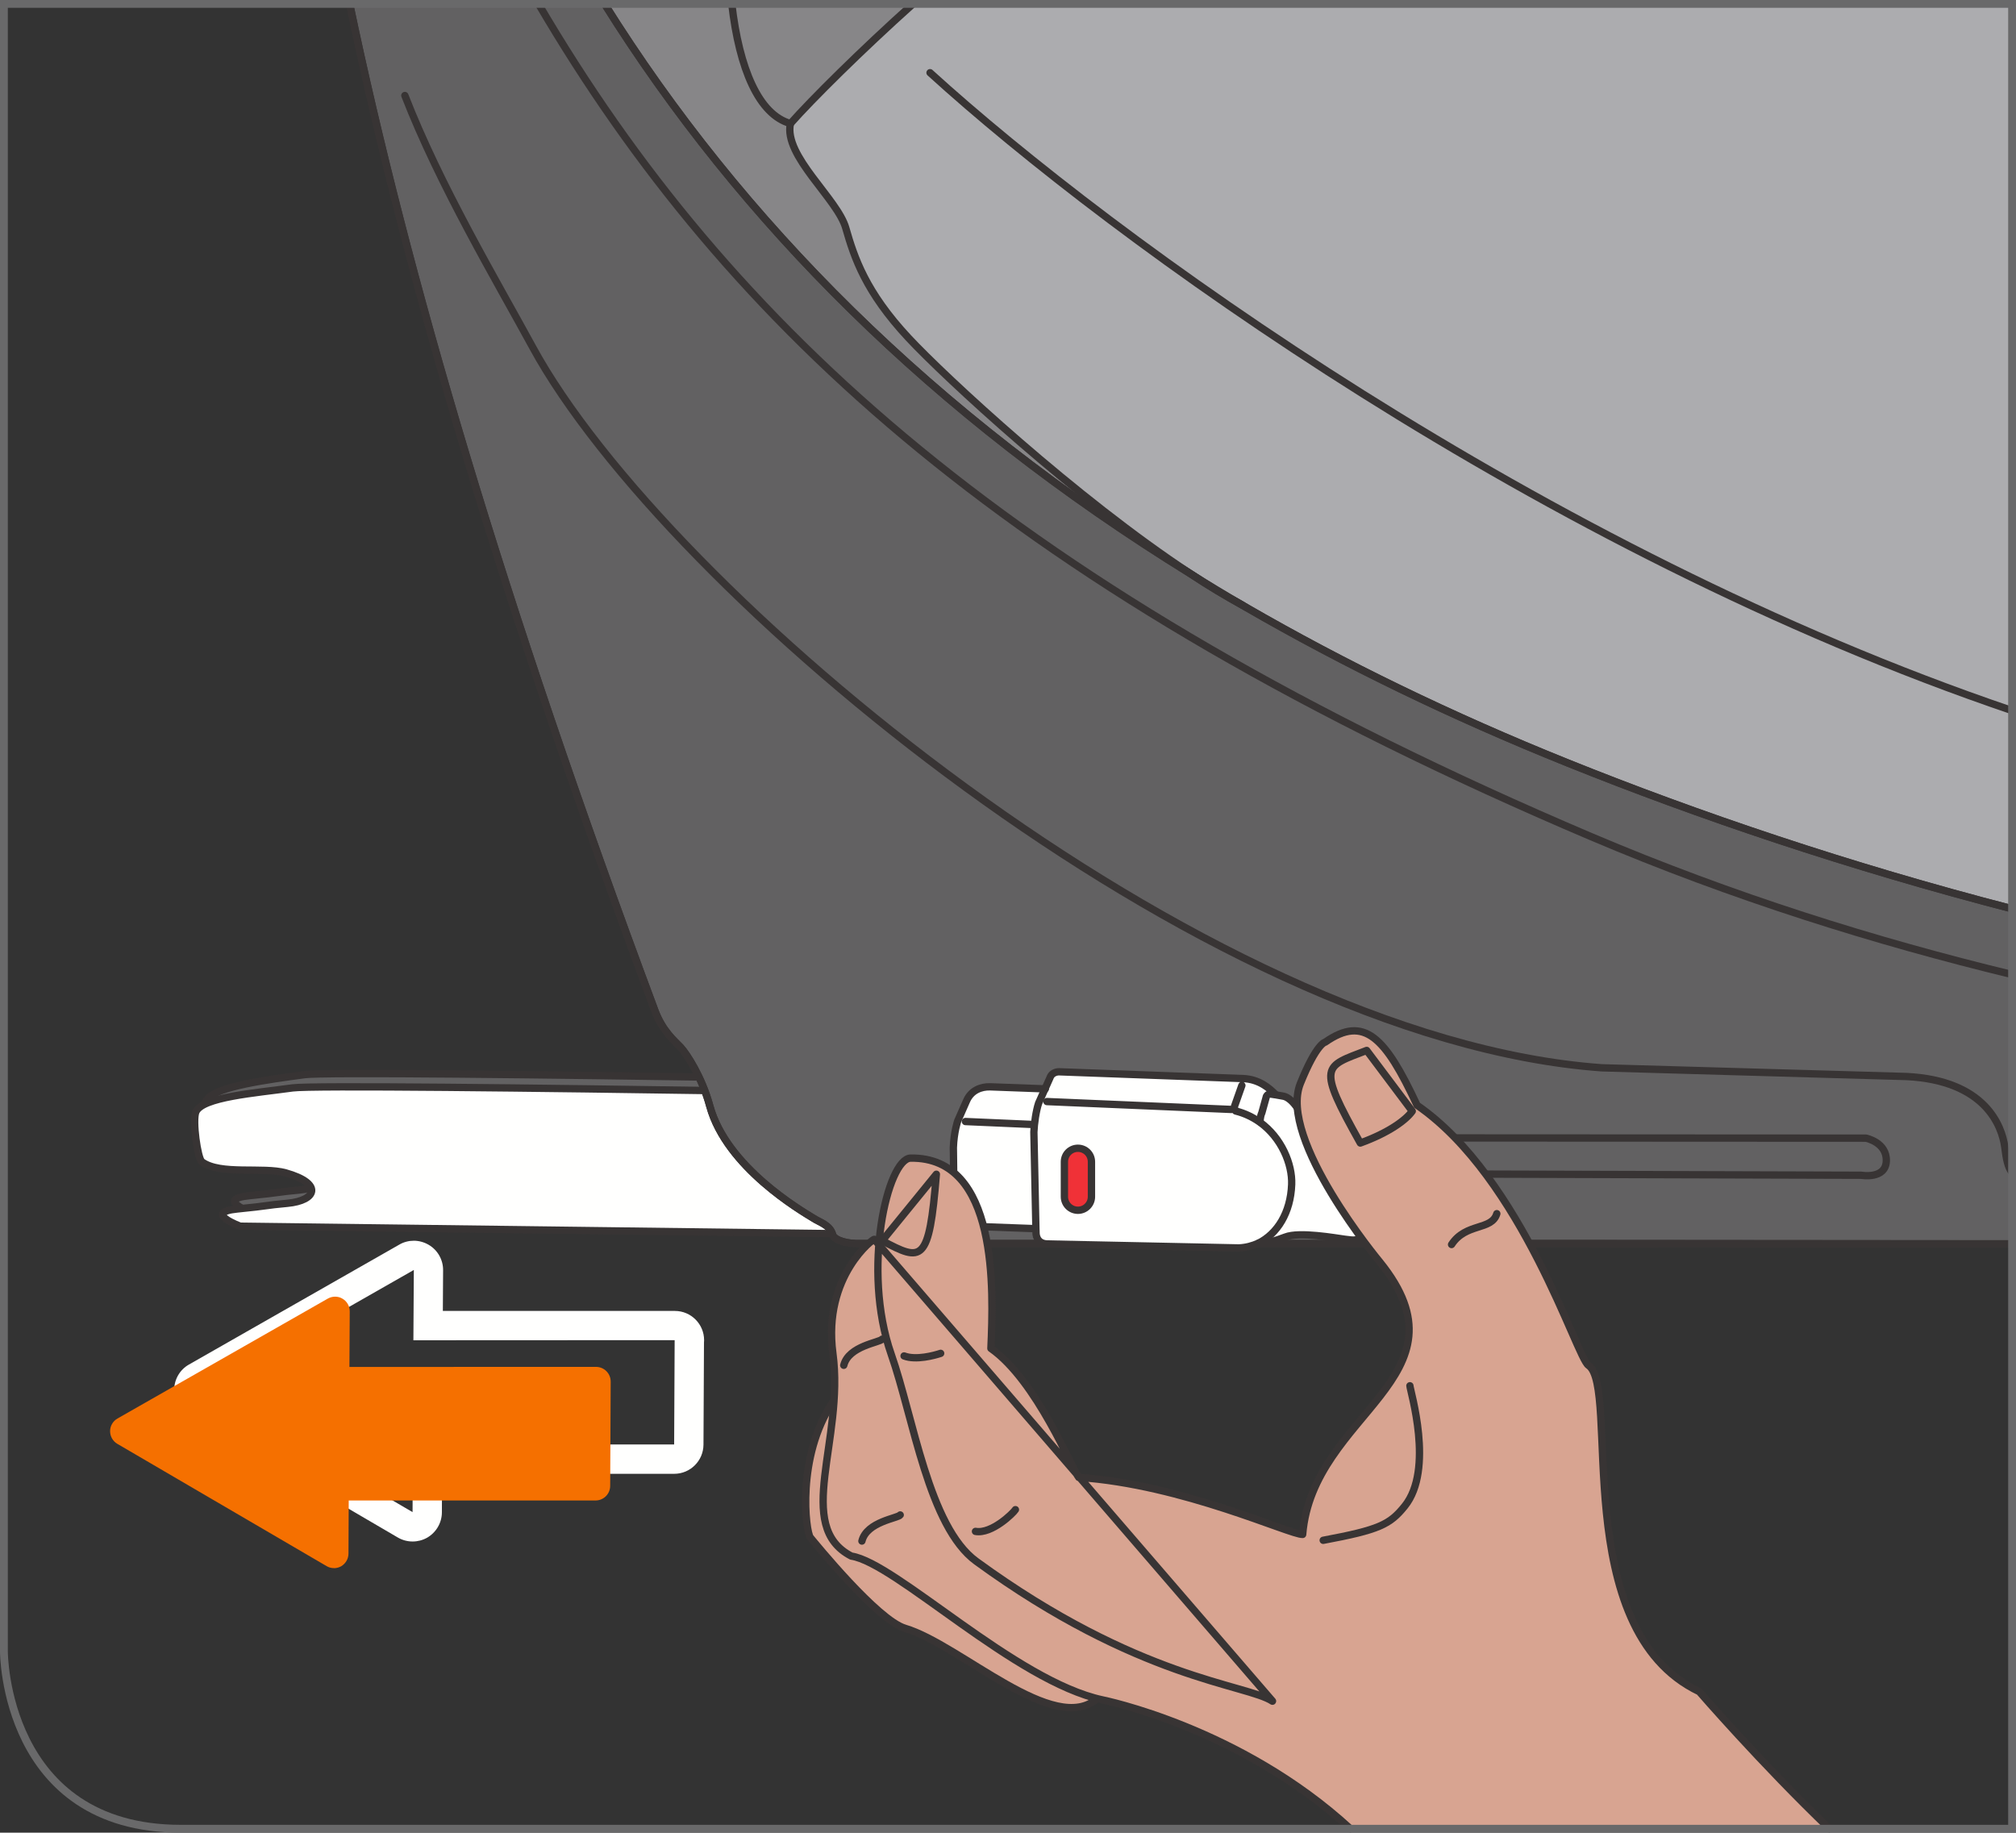 <?xml version="1.0" encoding="UTF-8"?>
<!DOCTYPE svg PUBLIC "-//W3C//DTD SVG 1.1//EN" "http://www.w3.org/Graphics/SVG/1.1/DTD/svg11.dtd">
<!-- Creator: CorelDRAW 2017 -->
<svg xmlns="http://www.w3.org/2000/svg" xml:space="preserve" width="22.781mm" height="20.709mm" version="1.1" style="shape-rendering:geometricPrecision; text-rendering:geometricPrecision; image-rendering:optimizeQuality; fill-rule:evenodd; clip-rule:evenodd"
viewBox="0 0 318.99 289.97"
 xmlns:xlink="http://www.w3.org/1999/xlink">
 <rect x="0" y="0" width="318.99" height="289.97" fill="#333333" stroke="none"/>
 <defs>
  <style type="text/css">
   <![CDATA[
    .str2 {stroke:#69696A;stroke-width:1.24;stroke-miterlimit:4}
    .str1 {stroke:#383434;stroke-width:1.16;stroke-linecap:round;stroke-linejoin:round;stroke-miterlimit:10}
    .str0 {stroke:#383434;stroke-width:1.16;stroke-linecap:round;stroke-linejoin:round;stroke-miterlimit:4}
    .fil1 {fill:none;fill-rule:nonzero}
    .fil3 {fill:#FFFFFE;fill-rule:nonzero}
    .fil2 {fill:#ACACAF;fill-rule:nonzero}
    .fil4 {fill:#878688;fill-rule:nonzero}
    .fil0 {fill:#626162;fill-rule:nonzero}
    .fil6 {fill:#F03137;fill-rule:nonzero}
    .fil7 {fill:#D8A491;fill-rule:nonzero}
    .fil5 {fill:#98C7EB;fill-rule:nonzero}
    .fil8 {fill:#F57000;fill-rule:nonzero}
   ]]>
  </style>
 </defs>
 <g id="Слой_x0020_1">
  <path class="fil0" d="M237.99 172.81l-26.03 -0.58 -0.08 3.08c-0.02,0.74 -0.65,1.34 -1.4,1.32l-2.31 -0.06c-0.75,-0.02 -1.34,-0.65 -1.32,-1.4l0.08 -3.06 -5.94 -0.13 -0.08 3.03c-0.02,0.76 -0.65,1.35 -1.4,1.33l-2.3 -0.07c-0.75,-0.02 -1.35,-0.65 -1.33,-1.39l0.08 -3.01 -6.86 -0.14 -0.06 2.14 -2.46 -0.06 0.03 -2.16c0,0 -132.4,-2.44 -138.42,-1.62 -6.03,0.82 -13.62,1.84 -15.29,3.78 -3.6,4.22 7.36,7.78 14.19,9.67 5.96,1.66 4.93,4.38 0.27,4.81 -3.73,0.34 -2.53,0.36 -7.95,0.9 -5.41,0.55 0.5,2.72 0.5,2.72l94.67 1.19 2.69 -4.39 17.55 -0.25 74.3 1.56 8.71 -0.58 0.17 -16.63z"/>
  <path class="fil1 str0" d="M237.99 172.81l-26.03 -0.58 -0.08 3.08c-0.02,0.74 -0.65,1.34 -1.4,1.32l-2.31 -0.06c-0.75,-0.02 -1.34,-0.65 -1.32,-1.4l0.08 -3.06 -5.94 -0.13 -0.08 3.03c-0.02,0.76 -0.65,1.35 -1.4,1.33l-2.3 -0.07c-0.75,-0.02 -1.35,-0.65 -1.33,-1.39l0.08 -3.01 -6.86 -0.14 -0.06 2.14 -2.46 -0.06 0.03 -2.16c0,0 -132.4,-2.44 -138.42,-1.62 -6.03,0.82 -13.62,1.84 -15.29,3.78 -3.6,4.22 7.36,7.78 14.19,9.67 5.96,1.66 4.93,4.38 0.27,4.81 -3.73,0.34 -2.53,0.36 -7.95,0.9 -5.41,0.55 0.5,2.72 0.5,2.72l94.67 1.19 2.69 -4.39 17.55 -0.25 74.3 1.56 8.71 -0.58 0.17 -16.63"/>
  <path class="fil2" d="M236.09 174.89l-26.03 -0.58 -0.08 3.08c-0.02,0.75 -0.66,1.35 -1.4,1.33l-2.31 -0.06c-0.75,-0.02 -1.34,-0.65 -1.32,-1.4l0.08 -3.06 -5.94 -0.13 -0.08 3.03c-0.02,0.75 -0.65,1.35 -1.4,1.33l-2.3 -0.06c-0.75,-0.02 -1.35,-0.65 -1.33,-1.4l0.08 -3 -6.86 -0.15 -0.07 2.15 -2.45 -0.06 0.04 -2.16c0,0 -132.4,-2.44 -138.43,-1.62 -6.03,0.83 -14.04,1.55 -15.29,3.78 -0.98,1.76 0.19,7.79 1.78,8.29 3.28,1.02 9.23,0.49 12.4,1.37 5.96,1.67 4.94,4.39 0.27,4.82 -3.73,0.34 -2.53,0.36 -7.95,0.9 -5.41,0.55 0.5,2.72 0.5,2.72l94.67 1.19 2.69 -4.4 17.55 -0.25 74.3 1.56 8.71 -0.58 0.17 -16.63z"/>
  <path class="fil3" d="M236.09 174.89l-26.03 -0.58 -0.08 3.08c-0.02,0.75 -0.66,1.35 -1.4,1.33l-2.31 -0.06c-0.75,-0.02 -1.34,-0.65 -1.32,-1.4l0.08 -3.06 -5.94 -0.13 -0.08 3.03c-0.02,0.75 -0.65,1.35 -1.4,1.33l-2.3 -0.06c-0.75,-0.02 -1.35,-0.65 -1.33,-1.4l0.08 -3 -6.86 -0.15 -0.07 2.15 -2.45 -0.06 0.04 -2.16c0,0 -132.4,-2.44 -138.43,-1.62 -6.03,0.83 -14.25,1.45 -15.29,3.78 -0.59,1.33 0.27,7.41 0.94,7.91 2.91,2.15 9.67,0.76 13.25,1.75 5.96,1.67 4.94,4.39 0.27,4.82 -3.73,0.34 -2.53,0.36 -7.95,0.9 -5.41,0.55 0.5,2.72 0.5,2.72l94.67 1.19 2.69 -4.4 17.55 -0.25 74.3 1.56 8.71 -0.58 0.17 -16.63z"/>
  <path class="fil1 str0" d="M236.09 174.89l-26.03 -0.58 -0.08 3.08c-0.02,0.75 -0.66,1.35 -1.4,1.33l-2.31 -0.06c-0.75,-0.02 -1.34,-0.65 -1.32,-1.4l0.08 -3.06 -5.94 -0.13 -0.08 3.03c-0.02,0.75 -0.65,1.35 -1.4,1.33l-2.3 -0.06c-0.75,-0.02 -1.35,-0.65 -1.33,-1.4l0.08 -3 -6.86 -0.15 -0.07 2.15 -2.45 -0.06 0.04 -2.16c0,0 -132.4,-2.44 -138.43,-1.62 -6.03,0.83 -14.25,1.45 -15.29,3.78 -0.59,1.33 0.27,7.41 0.94,7.91 2.91,2.15 9.67,0.76 13.25,1.75 5.96,1.67 4.94,4.39 0.27,4.82 -3.73,0.34 -2.53,0.36 -7.95,0.9 -5.41,0.55 0.5,2.72 0.5,2.72l94.67 1.19 2.69 -4.4 17.55 -0.25 74.3 1.56 8.71 -0.58 0.17 -16.63"/>
  <path class="fil2" d="M125.08 19.54c3.3,-3.74 11.22,-11.61 19.38,-18.92l173.92 0 0 143.17c-25.84,-6.67 -49.84,-14.84 -70.34,-23.09 -18.45,-7.41 -35.37,-15.65 -50.93,-24.64 -0.18,-0.1 -0.31,-0.19 -0.48,-0.28 -2.77,-1.6 -5.5,-3.26 -8.18,-4.95 -18.24,-12.02 -38.92,-31.15 -44.71,-37.39 -6.77,-7.25 -8.56,-12.68 -9.89,-17.33 -1.29,-4.65 -9.89,-11.44 -8.77,-16.57z"/>
  <path class="fil4" d="M144.19 0.62c-8.16,7.3 -16.07,15.18 -19.36,18.91 -4.98,-1.38 -8.1,-8.61 -9.29,-18.91l28.65 0z"/>
  <path class="fil5" d="M188.45 90.83c2.68,1.69 5.41,3.34 8.19,4.95 -2.61,-1.42 -5.38,-3.07 -8.19,-4.95z"/>
  <path class="fil4" d="M143.74 53.44c5.79,6.23 26.47,25.38 44.7,37.39 -40.91,-25.25 -71.33,-55.93 -92.78,-90.21l20.13 0c1.19,10.31 4.3,17.53 9.28,18.92 -1.12,5.14 7.48,11.92 8.77,16.58 1.33,4.66 3.12,10.08 9.9,17.32z"/>
  <path class="fil0" d="M318.38 143.79c-25.84,-6.67 -49.84,-14.83 -70.34,-23.08 -18.45,-7.42 -35.37,-15.66 -50.93,-24.65 -0.18,-0.09 -0.3,-0.19 -0.47,-0.28 -2.6,-1.43 -5.38,-3.08 -8.19,-4.95 -40.91,-25.24 -71.34,-55.93 -92.79,-90.2l-40.33 0c8.97,42.85 24,94.17 48.29,159.27 1.25,3.33 3.14,4.81 4.08,5.82 0.94,1.01 3.37,4.69 4.61,9.29 2.66,9.71 14.48,16.57 16.39,17.75 0.99,0.65 2.62,1.07 3.04,2.58 0.16,0.63 1.41,1.34 3.71,1.42l113.43 0 63.5 0.05 5.98 0 0 -53.02z"/>
  <path class="fil1 str0" d="M318.38 143.79c-25.84,-6.67 -49.84,-14.83 -70.34,-23.08 -18.45,-7.42 -35.37,-15.66 -50.93,-24.65 -0.18,-0.09 -0.3,-0.19 -0.47,-0.28 -2.6,-1.43 -5.38,-3.08 -8.19,-4.95 -40.91,-25.24 -71.34,-55.93 -92.79,-90.2m-40.33 0c8.97,42.85 24,94.17 48.29,159.27 1.25,3.33 3.14,4.81 4.08,5.82 0.94,1.01 3.37,4.69 4.61,9.29 2.66,9.71 14.48,16.57 16.39,17.75 0.99,0.65 2.62,1.07 3.04,2.58 0.16,0.63 1.41,1.34 3.71,1.42l113.43 0 63.5 0.05 5.98 0"/>
  <path class="fil1 str1" d="M85.21 0.62c30.07,51.21 75.37,92.98 166.51,131.74 22.49,9.56 45.14,16.63 66.65,21.83"/>
  <path class="fil1 str1" d="M197.11 96.06c15.56,8.99 32.48,17.23 50.93,24.64 20.49,8.25 44.5,16.41 70.33,23.09"/>
  <path class="fil1 str1" d="M95.66 0.62c21.45,34.27 51.87,64.96 92.79,90.21 2.68,1.69 5.41,3.34 8.18,4.95"/>
  <path class="fil1 str1" d="M158.77 185.54c-1.5,-0.24 -2.01,-0.83 -1.93,-2.86 0.07,-2.04 2.13,-2.67 2.13,-2.67l136.29 0.07c0,0 3.32,0.67 3.21,3.62 -0.11,2.94 -3.96,2.25 -3.96,2.25l-135.75 -0.41"/>
  <path class="fil1 str1" d="M55.33 0.62c8.97,42.85 24,94.17 48.29,159.27 1.25,3.32 3.14,4.81 4.08,5.81 0.93,1.02 3.36,4.69 4.61,9.29 2.65,9.71 14.48,16.57 16.38,17.74 1,0.66 2.62,1.07 3.05,2.6 0.15,0.62 1.41,1.33 3.71,1.42l113.43 0 63.49 0.05 5.99 0"/>
  <path class="fil1 str1" d="M318.38 185.55c-0.7,-0.9 -0.94,-2.22 -1.17,-4.1 -0.46,-3.33 -3.11,-10.48 -15.49,-11.12l-48.25 -1.38c-63.68,-4.58 -148.31,-75.65 -169.2,-114.04 -5.57,-10.24 -14.7,-25.6 -20.21,-39.8"/>
  <path class="fil1 str1" d="M115.79 0.62c1.19,10.31 4.3,17.54 9.28,18.92 -1.12,5.14 7.48,11.92 8.77,16.58 1.33,4.65 3.13,10.07 9.89,17.32 5.8,6.23 26.47,25.38 44.71,37.38 2.81,1.88 5.58,3.53 8.19,4.95 0.17,0.09 0.3,0.19 0.47,0.28"/>
  <path class="fil1 str1" d="M125.08 19.54c3.3,-3.74 11.22,-11.61 19.38,-18.92"/>
  <path class="fil1 str1" d="M147.16 11.5c28.78,26.2 96.69,75.64 171.22,100.93"/>
  <path class="fil3" d="M207.26 180.16c0.86,3.93 4.42,7.25 6.35,7.72l2.19 0.71c0.88,0.25 1.4,1.59 1.01,2.74l-0.74 1.92 -0.87 2.23c-0.25,0.92 -0.91,0.81 -2.37,0.62 -1.45,-0.19 -7.22,-1.24 -9.46,-0.36 -1.66,0.65 -2.95,1 -4.19,0.96 2.93,-1.49 5.05,-4.78 5.22,-9.28 0.11,-3.23 -1.63,-7.41 -5.03,-9.84l0.04 -0.04c0,0 -0.02,-0.8 0.27,-1.45l0.72 -2.58c0,0 0.15,-0.39 0.63,-0.38l0.84 0.11 1.27 0.23c1.41,0.32 3.27,2.82 4.14,6.7z"/>
  <path class="fil3" d="M167.58 169.57l29.09 1.08c2.57,0.09 4.2,1.53 5.18,2.53l0 0.05 -0.84 -0.12c-0.48,-0.02 -0.63,0.38 -0.63,0.38l-0.72 2.58c-0.29,0.66 -0.27,1.45 -0.27,1.45l-0.04 0.04c3.4,2.44 5.15,6.61 5.03,9.84 -0.17,4.5 -2.28,7.8 -5.22,9.28 -0.99,0.45 -2.02,0.72 -3.12,0.78l-30.35 -0.64c-1.77,-0.07 -1.76,-1.66 -1.75,-1.84l-0.02 -0.57 -0.32 -15.28c0.04,-1.33 0.35,-3.4 0.75,-4.58l1.02 -2.26 0.77 -1.74c0.34,-1.01 1.45,-0.96 1.45,-0.96z"/>
  <path class="fil3" d="M163.6 179.12l0.32 15.28 -0.09 0c0,0 -8,-0.3 -8.4,-0.32 -1.24,-0.04 -2.15,-0.43 -2.79,-1.03 -1.12,-0.97 -1.51,-2.4 -1.69,-3.56l-0.1 -7.93c0.09,-2.52 0.68,-4.22 0.68,-4.22l1.41 -3.18c0.72,-1.66 2.3,-2.27 3.75,-2.21l8.66 0.32 -1.01 2.27c-0.4,1.18 -0.69,3.25 -0.74,4.57z"/>
  <path class="fil1 str1" d="M165.4 172.28l-0.04 0 -8.67 -0.32c-1.46,-0.05 -3.03,0.55 -3.75,2.21l-1.4 3.18c0,0 -0.6,1.71 -0.69,4.23l0.1 7.92c0.18,1.16 0.57,2.58 1.68,3.56 0.64,0.6 1.56,0.99 2.8,1.03 0.4,0.02 8.4,0.31 8.4,0.31"/>
  <path class="fil1 str1" d="M201.85 173.19c-0.98,-1.01 -2.61,-2.44 -5.17,-2.54l-29.1 -1.07c0,0 -1.11,-0.05 -1.45,0.96l-0.78 1.74 -1.01 2.26c-0.4,1.18 -0.7,3.25 -0.75,4.58l0.32 15.28 0.02 0.58c-0.01,0.18 -0.02,1.77 1.75,1.84l30.35 0.63c1.11,-0.05 2.13,-0.32 3.13,-0.77 2.93,-1.48 5.05,-4.77 5.22,-9.28 0.12,-3.23 -1.63,-7.41 -5.04,-9.85 -1.12,-0.79 -2.38,-1.41 -3.83,-1.77 0,0 -0.33,-0.55 -0.09,-0.98l1.08 -3.06"/>
  <path class="fil1 str1" d="M199.38 177.52c0,0 -0.02,-0.8 0.28,-1.45l0.72 -2.59c0,0 0.14,-0.39 0.63,-0.38l0.83 0.12 1.28 0.23c1.4,0.31 3.26,2.82 4.13,6.7 0.88,3.93 4.43,7.25 6.36,7.72l2.19 0.7c0.87,0.26 1.4,1.61 1,2.74l-0.74 1.92 -0.88 2.23c-0.25,0.91 -0.9,0.81 -2.36,0.62 -1.45,-0.19 -7.21,-1.24 -9.46,-0.35 -1.66,0.64 -2.96,0.99 -4.2,0.95"/>
  <line class="fil1 str1" x1="194.88" y1="175.54" x2="165.65" y2= "174.29" />
  <line class="fil1 str1" x1="163.3" y1="177.91" x2="152.76" y2= "177.45" />
  <path class="fil6" d="M172.7 189.35c0,1.18 -0.96,2.14 -2.14,2.14 -1.18,0 -2.14,-0.96 -2.14,-2.14l0 -5.53c0,-1.19 0.96,-2.14 2.14,-2.14 1.18,0 2.14,0.95 2.14,2.14l0 5.53z"/>
  <path class="fil1 str1" d="M172.7 189.35c0,1.18 -0.96,2.14 -2.14,2.14 -1.18,0 -2.14,-0.96 -2.14,-2.14l0 -5.53c0,-1.19 0.96,-2.14 2.14,-2.14 1.18,0 2.14,0.95 2.14,2.14l0 5.53"/>
  <g>
   <path class="fil3" d="M65.48 196.31c-0.79,0 -1.59,0.2 -2.29,0.61l-33.29 18.98c-1.44,0.81 -2.33,2.34 -2.34,4.01 -0.01,1.65 0.87,3.18 2.3,4.01l33.09 19.35c0.72,0.42 1.53,0.63 2.34,0.63 0.79,0 1.58,-0.2 2.29,-0.6 1.44,-0.83 2.33,-2.35 2.34,-4.01l0.02 -6.1 36.74 0c2.54,0 4.61,-2.06 4.63,-4.6l0.08 -16.18c0.01,-0.12 0.02,-0.23 0.02,-0.36 0,-2.55 -2.07,-4.63 -4.62,-4.63l-0.03 0 -36.69 0 0.04 -6.45c0.01,-1.65 -0.86,-3.19 -2.29,-4.02 -0.73,-0.42 -1.53,-0.64 -2.34,-0.64zm41.28 15.73l0.03 0 -0.03 0zm-41.28 -11.1l-0.07 11.12 41.34 -0.02 -0.08 16.51 -41.35 0 -0.04 10.7 -33.1 -19.33 33.29 -18.98z"/>
  </g>
  <path class="fil7" d="M173.66 268.69c-6.78,6.15 -21.72,-8.46 -30.46,-11.06 -4.35,-1.29 -14.24,-13.47 -14.98,-14.36 -0.75,-0.9 -2.22,-12.82 3.55,-21.41l41.9 46.83z"/>
  <path class="fil1 str0" d="M173.66 268.69c-6.78,6.15 -21.72,-8.46 -30.46,-11.06 -4.35,-1.29 -14.24,-13.47 -14.98,-14.36 -0.75,-0.9 -2.22,-12.82 3.55,-21.41l41.9 46.83"/>
  <path class="fil7" d="M201.34 269.17c-4.08,-2.69 -21.2,-3.42 -46.87,-22.14 -7.53,-5.5 -9.93,-22.72 -13.45,-32.74 -4.73,-13.48 -0.54,-30.99 3.06,-31.05 13.89,-0.22 13.12,20.84 12.71,30.11 7.27,5.1 12.9,19.22 13.9,20.41 16.42,1.09 33.49,9.11 35.43,9.02 1.58,-19.26 27.06,-24.75 12.21,-43.11 0,0 -16.15,-19.38 -12.57,-28.25 2.58,-6.39 3.93,-6.53 3.93,-6.53 6.16,-4.3 9.5,-0.81 14.53,9.98 16.75,11.58 25.24,39.89 27.12,41.16 5.06,3.44 -3.3,41.69 17.54,51.63 0,0 9.86,11.39 20.59,21.68l-75.81 0c-17.44,-16.03 -39.22,-20.38 -39.22,-20.38 -13.83,-2.97 -32.72,-21.7 -39.73,-22.75 -9.16,-4.74 -1.08,-18.34 -2.92,-32.07 -1.65,-12.32 6.65,-18.37 6.55,-18.04l63.01 73.05z"/>
  <path class="fil1 str0" d="M201.34 269.17c-4.08,-2.69 -21.2,-3.42 -46.87,-22.14 -7.53,-5.5 -9.93,-22.72 -13.45,-32.74 -4.73,-13.48 -0.54,-30.99 3.06,-31.05 13.89,-0.22 13.12,20.84 12.71,30.11 7.27,5.1 12.9,19.22 13.9,20.41 16.42,1.09 33.49,9.11 35.43,9.02 1.58,-19.26 27.06,-24.75 12.21,-43.11 0,0 -16.15,-19.38 -12.57,-28.25 2.58,-6.39 3.93,-6.53 3.93,-6.53 6.16,-4.3 9.5,-0.81 14.53,9.98 16.75,11.58 25.24,39.89 27.12,41.16 5.06,3.44 -3.3,41.69 17.54,51.63 0,0 9.86,11.39 20.59,21.68m-75.81 0c-17.44,-16.03 -39.22,-20.38 -39.22,-20.38 -13.83,-2.97 -32.72,-21.7 -39.73,-22.75 -9.16,-4.74 -1.08,-18.34 -2.92,-32.07 -1.65,-12.32 6.65,-18.37 6.55,-18.04l63.01 73.05"/>
  <path class="fil7" d="M216.25 166.2c-6.76,2.62 -7.96,2.25 -1.01,14.65 4.49,-1.62 7.23,-3.64 8.22,-5.04l-7.21 -9.61z"/>
  <path class="fil1 str0" d="M216.25 166.2c-6.76,2.62 -7.96,2.25 -1.01,14.65 4.49,-1.62 7.23,-3.64 8.22,-5.04l-7.21 -9.61"/>
  <path class="fil1 str0" d="M223.09 219.26c0.03,0.8 3.88,13.21 -0.82,19.04 -2.36,2.93 -4.04,3.75 -12.9,5.41"/>
  <path class="fil1 str0" d="M229.68 196.91c2.28,-3.48 6.36,-2.18 7.16,-4.88"/>
  <path class="fil7" d="M139.59 196.31c6.28,3.33 7.43,3.68 8.57,-10.52l-8.57 10.52z"/>
  <path class="fil1 str0" d="M139.59 196.31c6.28,3.33 7.43,3.68 8.57,-10.52l-8.57 10.52"/>
  <path class="fil1 str0" d="M143.05 214.54c1.87,0.72 4.8,-0.08 5.79,-0.41"/>
  <path class="fil1 str0" d="M154.35 242.3c2.58,0.46 6,-2.92 6.32,-3.44"/>
  <path class="fil1 str0" d="M136.38 243.83c0.76,-3.08 5.73,-3.61 6.06,-4.13"/>
  <path class="fil1 str0" d="M133.51 216.02c0.76,-3.08 5.73,-3.61 6.06,-4.13"/>
  <path class="fil1 str2" d="M0.62 0.62l0 260.73c0,0 0,28 28,28l289.75 0 0 -288.74 -317.76 0z"/>
  <path class="fil8" d="M52.84 248.11c-0.4,0 -0.81,-0.1 -1.17,-0.32l-33.1 -19.34c-0.71,-0.41 -1.15,-1.18 -1.15,-2.01 0,-0.83 0.45,-1.59 1.17,-2l33.29 -18.98c0.36,-0.2 0.75,-0.3 1.14,-0.3 0.41,0 0.81,0.1 1.17,0.32 0.72,0.42 1.15,1.18 1.15,2.01l-0.05 8.79 39.02 -0.01c0.61,0 1.2,0.24 1.64,0.68 0.44,0.44 0.68,1.03 0.68,1.65l-0.08 16.51c-0.01,1.27 -1.04,2.3 -2.32,2.3l-39.05 0 -0.04 8.4c-0,0.83 -0.45,1.59 -1.16,2.01 -0.36,0.2 -0.76,0.3 -1.15,0.3z"/>
 </g>
</svg>
